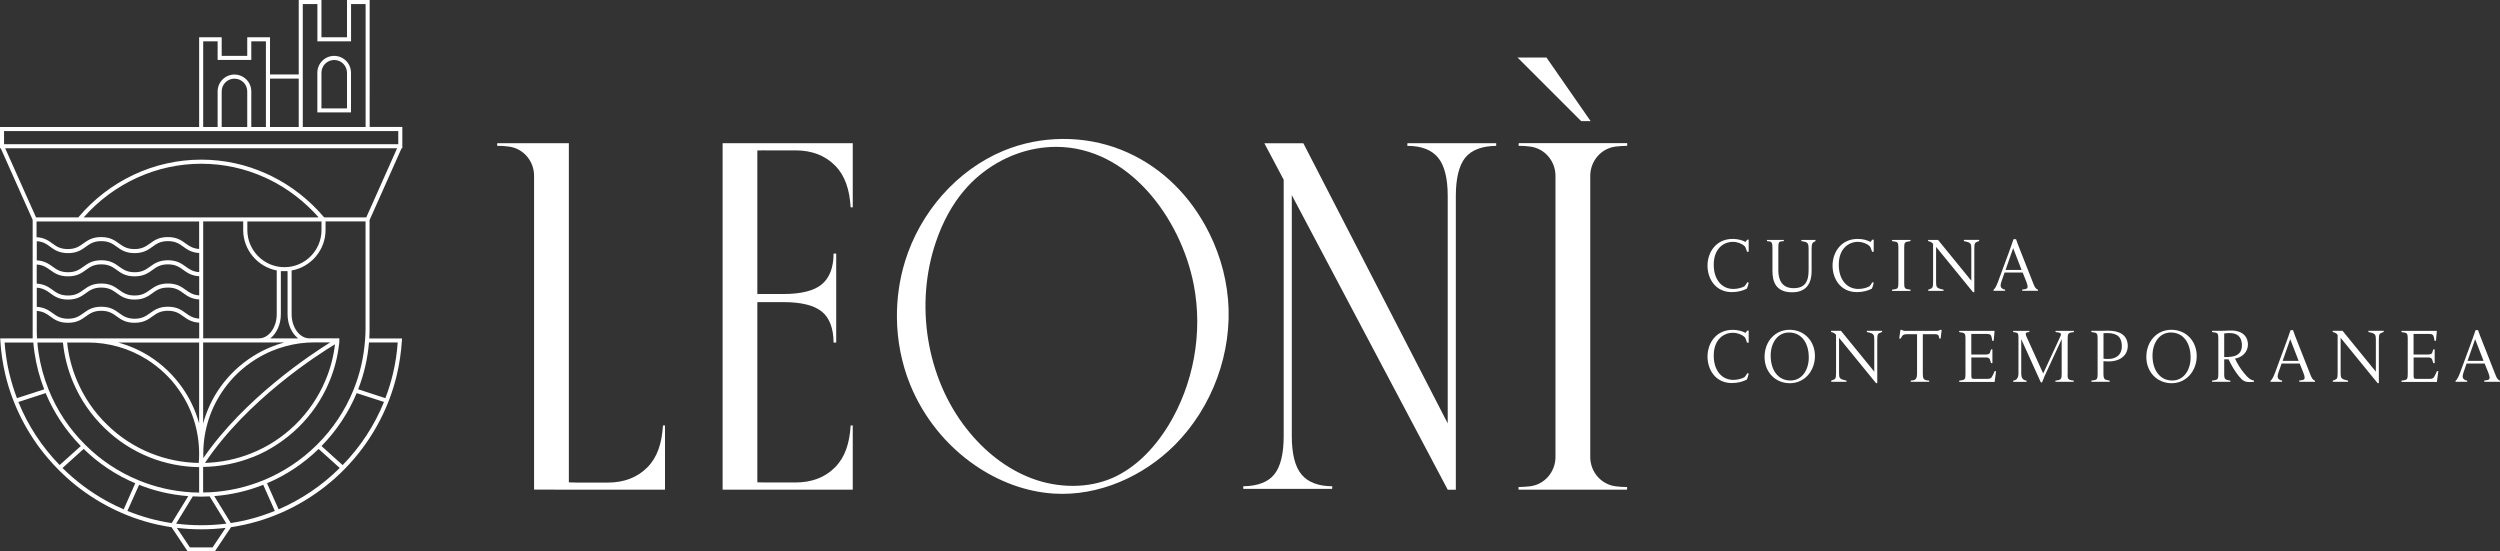 <?xml version="1.0" encoding="UTF-8"?>
<svg id="Camada_2" data-name="Camada 2" xmlns="http://www.w3.org/2000/svg" viewBox="0 0 450.07 99.28">
  <rect x="0" y="0" width="450.07" height="99.28" fill="#333333" stroke="none"/>
  <defs>
    <style>
      .cls-1 {
        fill: #fff;
      }
    </style>
  </defs>
  <g id="Camada_1-2" data-name="Camada 1">
    <g>
      <g>
        <g>
          <path class="cls-1" d="M66.55,39.58l5.75-12.9h.13v-3.83h-5.88V0h-4.08v6.71h-4.6V0h-4.09v13.41h-5.17v-6.7h-4.1v3.35h-4.6v-3.35h-4.06v16.15H0v3.83h.13l5.75,12.89v21.34H.04l.02.39c.12,2.07.42,4.11.89,6.09,1.29,5.48,3.92,10.68,7.62,15.03.77.91,1.51,1.7,2.24,2.42.12.12.24.23.38.36.57.55,1.09,1.02,1.59,1.45,4.44,3.77,9.74,6.45,15.38,7.74.06.01.12.03.16.04.09.02.18.04.27.05.82.18,1.57.31,2.29.42l2.92,4.38h4.86l2.93-4.38c12.67-1.89,23.5-10.49,28.28-22.45.05-.13.1-.26.15-.38.59-1.54,1.08-3.11,1.44-4.67.46-1.97.76-4.02.89-6.08l.03-.4h-5.9c.04-.53.05-1.1.05-1.68v-19.65ZM54.51.73h2.63v6.71h6.06V.73h2.62v22.13h-11.31V.73ZM48.61,14.15h5.17v8.71h-5.17v-8.71ZM36.58,7.44h2.6v3.35h6.06v-3.35h2.63v15.42h-2.63v-6.41c0-1.67-1.36-3.03-3.03-3.03s-3.03,1.36-3.03,3.03v6.41h-2.6V7.44ZM44.51,16.45v6.41h-4.6v-6.41c0-1.27,1.03-2.29,2.3-2.29s2.3,1.02,2.3,2.29ZM.73,23.6h70.97v2.36H.73v-2.36ZM1.67,67.23c-.23-.97-.42-2-.57-3.06-.12-.84-.21-1.69-.27-2.51h5.17c.06.73.13,1.33.22,1.88.33,2.23.91,4.44,1.74,6.55l-4.91,1.59c-.56-1.48-1.02-2.98-1.37-4.45ZM49.82,48.69v7.89c0,2.35-1.41,4.29-3.13,4.33h-10.11v-21.05h7.2v1.55c0,3.55,2.58,6.62,6.04,7.28ZM53.66,60.92h-5c1.16-.91,1.9-2.55,1.9-4.33v-7.78h1.21v7.78c0,1.79.73,3.42,1.9,4.33ZM51.17,61.66c-.86.23-1.69.51-2.49.85-1.1.46-2.13.99-3.08,1.59-1.19.74-2.31,1.62-3.35,2.6-.93.9-1.79,1.88-2.54,2.93-1.44,2.01-2.49,4.23-3.14,6.62v-14.6h14.58ZM40.31,70.05c.73-1.01,1.55-1.97,2.45-2.83,1-.95,2.08-1.79,3.23-2.51.96-.6,1.95-1.12,2.97-1.54,1.65-.68,3.36-1.14,5.11-1.37.84-.11,1.7-.16,2.57-.16h2.81c-3.42,2.13-15.46,10.06-22.85,20.84,0-.1,0-.2,0-.29v-.76c.05-4.12,1.34-8.06,3.73-11.4ZM60.31,61.98c-.27,2.26-.85,4.46-1.74,6.54-1.26,2.99-3.09,5.67-5.44,7.97-2.29,2.22-4.93,3.94-7.86,5.11-2.66,1.07-5.48,1.65-8.37,1.74,7.56-11.31,20.24-19.45,23.41-21.36ZM45.55,82.28c1.51-.6,2.94-1.35,4.29-2.24,1.35-.88,2.62-1.89,3.8-3.03,2.42-2.35,4.31-5.11,5.61-8.21.94-2.22,1.56-4.6,1.82-7.05,0-.04.01-.13.02-.26v-.09s0-.12,0-.12v-.37s-5.46,0-5.46,0c-1.72-.04-3.13-1.99-3.13-4.33v-7.88c3.5-.63,6.11-3.7,6.11-7.29v-1.55h7.2v19.21c0,.73-.03,1.47-.09,2.18-.23,3.08-.92,6.08-2.07,8.92-1.51,3.72-3.72,7.05-6.57,9.88-2.79,2.77-6.03,4.93-9.65,6.41-3.05,1.25-6.25,1.97-9.53,2.16-.44.03-.91.04-1.33.04v-4.6c3.1-.05,6.12-.65,8.97-1.79ZM57.88,41.42c0,3.68-2.99,6.68-6.67,6.68s-6.68-3-6.68-6.68v-1.55h13.35v1.55ZM15.06,39.14c5.42-6.14,13.11-9.66,21.15-9.66,4,0,7.87.83,11.49,2.48.29.12.57.26.84.39,3.34,1.65,6.31,3.94,8.83,6.79H15.06ZM35.85,39.87v4.95c-1.15-.08-1.77-.52-2.43-.99-.78-.57-1.59-1.15-3.21-1.15s-2.43.59-3.21,1.15c-.73.52-1.41,1.01-2.79,1.01s-2.06-.49-2.79-1.01c-.79-.57-1.59-1.15-3.21-1.15s-2.42.59-3.21,1.15c-.72.52-1.4,1.01-2.79,1.01s-2.07-.49-2.78-1.01c-.68-.49-1.45-1.05-2.85-1.13v-2.83h29.24ZM9.03,44.42c.74.54,1.59,1.15,3.21,1.15s2.43-.58,3.22-1.15c.72-.52,1.4-1.01,2.77-1.01s2.07.49,2.79,1.01c.74.54,1.58,1.15,3.21,1.15s2.47-.61,3.22-1.15c.72-.52,1.4-1.01,2.78-1.01s2.06.49,2.78,1.01c.68.49,1.45,1.05,2.85,1.13v3.44c-1.15-.07-1.77-.52-2.42-.99-.74-.54-1.59-1.15-3.21-1.15s-2.47.61-3.22,1.15c-.72.52-1.4,1.01-2.77,1.01s-2.05-.49-2.79-1.01c-.74-.54-1.58-1.15-3.21-1.15s-2.46.61-3.21,1.15c-.73.52-1.4,1.01-2.78,1.01s-2.06-.49-2.78-1.01c-.68-.49-1.46-1.04-2.85-1.13v-3.45c1.15.08,1.77.52,2.41.99ZM9.03,48.6c.74.54,1.58,1.15,3.21,1.15s2.43-.58,3.22-1.15c.72-.52,1.4-1.01,2.77-1.01s2.07.49,2.79,1.01c.78.57,1.59,1.15,3.21,1.15s2.43-.58,3.22-1.15c.73-.52,1.4-1.01,2.78-1.01s2.06.49,2.78,1.01c.68.49,1.46,1.05,2.85,1.13v3.45c-1.15-.08-1.77-.52-2.42-.99-.79-.56-1.59-1.15-3.21-1.15s-2.43.59-3.22,1.15c-.73.52-1.41,1.01-2.78,1.01s-2.06-.49-2.79-1.01c-.78-.56-1.58-1.15-3.21-1.15s-2.43.59-3.21,1.15c-.72.52-1.4,1.01-2.78,1.01s-2.06-.49-2.78-1.01c-.68-.49-1.45-1.05-2.85-1.13v-3.44c1.15.08,1.77.52,2.42.99ZM9.03,52.78c.78.57,1.59,1.15,3.21,1.15s2.42-.58,3.22-1.15c.71-.52,1.39-1.01,2.77-1.01s2.07.49,2.79,1.01c.78.56,1.59,1.15,3.21,1.15s2.43-.59,3.21-1.15c.72-.52,1.4-1.01,2.79-1.01s2.07.49,2.78,1.01c.68.49,1.45,1.05,2.85,1.13v3.45c-1.16-.08-1.77-.52-2.42-.99-.79-.57-1.59-1.15-3.21-1.15s-2.43.59-3.22,1.15c-.72.52-1.4,1.01-2.77,1.01s-2.07-.49-2.79-1.01c-.78-.57-1.58-1.15-3.21-1.15s-2.43.59-3.21,1.15c-.73.52-1.4,1.01-2.78,1.01s-2.06-.49-2.78-1.01c-.68-.49-1.46-1.04-2.85-1.13v-3.45c1.15.09,1.77.52,2.42.99ZM9.03,56.96c.78.57,1.58,1.15,3.21,1.15s2.43-.59,3.22-1.15c.72-.52,1.4-1.01,2.77-1.01s2.07.49,2.79,1.01c.78.57,1.59,1.15,3.21,1.15s2.43-.59,3.22-1.15c.72-.52,1.4-1.01,2.78-1.01s2.06.49,2.78,1.01c.69.49,1.46,1.05,2.85,1.13v2.83H6.67c-.04-.53-.05-1.05-.05-1.57v-3.38c1.15.09,1.77.52,2.42.99ZM35.78,83.34c-2.99-.05-5.89-.65-8.62-1.74-2.94-1.18-5.58-2.9-7.85-5.12-2.35-2.27-4.18-4.95-5.45-7.96-.93-2.18-1.52-4.49-1.77-6.86h0s3.72,0,3.72,0c3.77,0,7.45,1.05,10.64,3.06l.04.02c1.14.73,2.21,1.56,3.18,2.49.9.85,1.72,1.8,2.44,2.83,2.45,3.41,3.74,7.44,3.74,11.66,0,.55-.02,1.1-.07,1.63ZM35.85,84.08v4.6c-.47,0-.9-.02-1.31-.04-3.31-.19-6.52-.91-9.56-2.16-3.63-1.49-6.87-3.65-9.64-6.41-2.86-2.84-5.07-6.16-6.57-9.88-.88-2.18-1.5-4.45-1.84-6.75-.08-.54-.15-1.12-.2-1.77h4.61s0,.05,0,.09c.26,2.45.88,4.83,1.83,7.07,1.31,3.1,3.21,5.86,5.62,8.2,2.34,2.29,5.06,4.06,8.09,5.28,2.85,1.14,5.86,1.74,8.96,1.79ZM32.7,69.63c-.74-1.04-1.58-2.02-2.53-2.93-1.01-.97-2.13-1.85-3.34-2.61l-.05-.03c-1.72-1.07-3.57-1.87-5.53-2.4h14.6v14.57c-.65-2.36-1.7-4.58-3.14-6.59ZM10.74,83.73c-3.22-3.32-5.72-7.14-7.43-11.36l4.91-1.6c1.49,3.55,3.62,6.76,6.33,9.53l-3.81,3.42ZM19.26,90.23c-2.93-1.61-5.62-3.61-8.01-5.98l3.81-3.43c2.71,2.64,5.83,4.72,9.29,6.18l-2.08,4.7c-1.01-.44-2.02-.93-3.01-1.47ZM22.94,91.97l2.1-4.69c2.8,1.12,5.78,1.8,8.85,2.04l-2.98,4.85c-2.71-.4-5.39-1.14-7.97-2.19ZM38.27,98.55h-4.08l-2.35-3.52c2.93.35,5.86.35,8.78,0l-2.35,3.52ZM31.7,94.28l3.01-4.92c.45.02.98.05,1.51.05.49,0,.98-.02,1.52-.05l3.02,4.91c-3,.38-6.05.38-9.06,0ZM41.55,94.16l-2.98-4.85c3.03-.23,6-.91,8.82-2.03l2.09,4.7c-2.57,1.04-5.23,1.78-7.93,2.18ZM50.16,91.7l-2.09-4.7c3.47-1.47,6.59-3.55,9.29-6.18l3.8,3.43c-3.19,3.17-6.9,5.67-11.01,7.45ZM61.68,83.73l-3.8-3.43c2.71-2.77,4.84-5.97,6.33-9.53l4.92,1.59c-1.72,4.24-4.22,8.06-7.44,11.37ZM71.6,61.66c-.13,1.88-.42,3.76-.85,5.57-.35,1.5-.82,3-1.37,4.45l-4.9-1.6c1.05-2.69,1.71-5.53,1.95-8.43h5.17ZM65.95,39.14h-7.59c-2.66-3.14-5.85-5.65-9.48-7.44-.28-.15-.57-.28-.87-.41-3.72-1.69-7.69-2.55-11.79-2.55-8.48,0-16.55,3.79-22.13,10.4h-7.6L.93,26.69h70.56l-5.55,12.45Z"/>
          <path class="cls-1" d="M60.16,10.06c-1.67,0-3.03,1.36-3.03,3.03v7.14h6.06v-7.14c0-1.68-1.37-3.03-3.03-3.03ZM62.47,19.51h-4.6v-6.41c0-1.27,1.03-2.3,2.3-2.3s2.3,1.04,2.3,2.3v6.41Z"/>
        </g>
        <g>
          <path class="cls-1" d="M221.07,53.84c-.4-4.63-1.83-9.17-4.09-13.24-3.44-6.2-8.59-11.03-15.18-13.65-6.7-2.65-14.44-2.57-21.09.17-8.5,3.51-15.07,11.14-17.78,19.93-1.01,3.28-1.49,6.72-1.46,10.15.04,4.1.83,8.19,2.36,11.98,2.37,5.88,6.52,11.05,11.77,14.63,4.18,2.87,9.07,4.73,14.12,5.05,8.04.5,16.07-3.05,21.76-8.74,6.8-6.81,10.42-16.69,9.6-26.29ZM210.34,76.6c-2.75,4.48-6.2,7.73-9.99,9.41-2.18.96-4.58,1.45-7.13,1.46h-.12c-2.42,0-4.95-.45-7.28-1.32-4.43-1.65-8.54-4.77-11.87-9.04-7.16-9.14-9.29-22.31-5.46-33.56,1.23-3.62,2.93-6.72,5.05-9.22,3.32-3.96,8.08-6.71,13.05-7.58,1.18-.21,2.39-.31,3.56-.31,12.99,0,22.46,12.82,24.77,24.88,1.65,8.6-.03,17.81-4.58,25.29Z"/>
          <path class="cls-1" d="M269.37,25.78h-15.99s-.02.11-.02.24c0,.14.02.21,0,.24,2.52,0,4.39.72,5.54,2.13,1.15,1.4,1.73,3.72,1.73,6.89v40.94l-25.99-50.43h-7.02l3.48,6.57v46.16c0,3.17-.57,5.49-1.69,6.88-1.11,1.39-3,2.11-5.58,2.14,0,.05-.02.12-.02.23s.01.19.02.24h15.99s.02-.11.02-.24-.01-.21,0-.23c-2.52-.01-4.39-.73-5.55-2.14-1.15-1.39-1.73-3.71-1.73-6.88v-43.39l28.07,53.03h1.46v-52.87c0-3.17.57-5.49,1.68-6.89,1.12-1.39,2.99-2.11,5.58-2.14,0-.05.01-.12.01-.24s0-.19-.01-.24Z"/>
          <path class="cls-1" d="M137.72,27.07h5.48c2.95,0,5.35.92,7.14,2.74,1.78,1.8,2.61,4.3,2.8,7.52.02,0,.38,0,.38,0v-11.55h-23.43v62.37h23.43v-11.55s-.37,0-.38,0c-.19,3.22-1.02,5.72-2.8,7.52-1.79,1.82-4.19,2.74-7.14,2.74h-5.48c-.49,0-.95-.01-1.38-.03v-32.44h4.71c3.17,0,5.49.57,6.88,1.69,1.39,1.11,2.11,3,2.14,5.58.05.01.12.02.23.02s.19-.01.24-.02v-15.99s-.11-.02-.24-.02-.21.01-.23,0c-.01,2.52-.73,4.39-2.14,5.55-1.39,1.15-3.71,1.73-6.88,1.73h-4.71v-25.84c.43-.02.89-.03,1.38-.03Z"/>
          <path class="cls-1" d="M290.81,87.54c-2.61-.35-4.52-2.63-4.52-5.26V31.65c0-2.63,1.92-4.92,4.53-5.26.65-.08,1.36-.13,2.11-.14,0-.05.02-.12.02-.24s0-.19-.02-.24c-5.38,0-14.15,0-19.51,0-.01.04-.03.11-.03.24,0,.14.02.21,0,.24.76,0,1.47.05,2.12.14,2.61.35,4.52,2.63,4.52,5.26v50.63c0,2.63-1.92,4.92-4.53,5.26-.65.08-1.36.13-2.11.14,0,.05-.02.12-.02.24s0,.19.02.24c5.38,0,7.79,0,8.87,0h0s1.78,0,1.78,0h0c1.09,0,3.49,0,8.86,0,.01-.04.03-.11.03-.24,0-.14-.02-.21,0-.24-.76,0-1.47-.05-2.12-.14Z"/>
          <polygon class="cls-1" points="286.36 21.81 284.66 21.81 273.2 10.36 278.41 10.36 286.36 21.81"/>
          <path class="cls-1" d="M119.35,76.6c-.19,3.22-1.02,5.73-2.8,7.53-1.8,1.82-4.2,2.75-7.15,2.75h-5.48c-.53,0-1.04-.01-1.51-.04V25.78c-6.26,0,.01,0-6.26,0h-6.62s-.03.11-.03.24c0,.14.02.21.01.23.76,0,1.46.05,2.12.14,2.61.34,4.52,2.62,4.52,5.25v56.5h2.24c1.78.01-.01.01,1.78.01h19.55v-11.56h-.37Z"/>
        </g>
      </g>
      <g>
        <path class="cls-1" d="M314.49,51.96c-.68.36-1.62.63-2.7.63-2.95,0-4.39-2.4-4.39-4.77s1.51-4.81,4.54-4.81c.9,0,1.73.23,2.3.55l.31-.41h.26v2.17h-.3l-.1-.31c-.12-.37-.2-.55-.3-.67-.57-.52-1.36-.8-2.14-.8-1.65,0-3.45,1.19-3.45,4.12,0,2.69,1.46,4.36,3.53,4.36.65,0,1.41-.16,1.99-.47.19-.19.38-.46.52-.74l.26.08c-.08.4-.25.9-.34,1.08Z"/>
        <path class="cls-1" d="M324.68,43.48l-.38-.07v-.22h2.54v.22l-.2.1c-.29.14-.5.27-.5,1.24v4.01c0,2.48-1.12,3.86-3.52,3.86-2.99,0-3.53-2.03-3.53-3.81v-4.1c0-1.02-.11-1.2-.72-1.27l-.27-.03v-.22h3.04v.22l-.42.04c-.49.04-.57.27-.57,1.15v4.1c0,1.9.82,3.18,2.75,3.18,2.06,0,2.7-1.2,2.7-3.25v-3.83c0-.89-.12-1.19-.9-1.32Z"/>
        <path class="cls-1" d="M337,51.96c-.68.36-1.62.63-2.7.63-2.95,0-4.39-2.4-4.39-4.77s1.51-4.81,4.54-4.81c.9,0,1.73.23,2.3.55l.31-.41h.26v2.17h-.3l-.1-.31c-.12-.37-.2-.55-.3-.67-.57-.52-1.36-.8-2.14-.8-1.65,0-3.45,1.19-3.45,4.12,0,2.69,1.46,4.36,3.53,4.36.65,0,1.41-.16,1.99-.47.19-.19.38-.46.52-.74l.26.08c-.08.4-.25.9-.34,1.08Z"/>
        <path class="cls-1" d="M341.76,44.57c0-.82-.11-1.01-.68-1.09l-.45-.07v-.22h3.31v.22l-.45.07c-.57.08-.68.27-.68,1.09v6.42c0,.82.11,1.01.68,1.09l.45.07v.22h-3.31v-.22l.45-.07c.57-.08.68-.27.68-1.09v-6.42Z"/>
        <path class="cls-1" d="M348.9,43.19l5.99,7.35v-5.8c0-.82-.11-1.05-.93-1.24l-.41-.1v-.22h2.75v.22l-.3.11c-.44.16-.57.26-.57,1.23v7.87h-.22l-6.66-8.16v6.36c0,.82.11,1.05.93,1.24l.41.1v.22h-2.75v-.22l.3-.11c.44-.16.57-.26.57-1.23v-6.9c-.25-.33-.57-.44-.89-.5v-.22h1.77Z"/>
        <path class="cls-1" d="M364.06,52.12l.34-.04c.35-.04.63-.11.63-.48,0-.19-.08-.49-.22-.85l-.67-1.68h-3.26l-.55,1.58c-.12.34-.16.56-.16.74,0,.22.08.4.25.53.11.1.33.18.56.23v.2h-2.1v-.16l.06-.05c.26-.26.48-.67.75-1.39l1.94-5.25c.3-.83.64-1.76.86-2.44h.45c.14.48.56,1.49.76,2.02l2.41,6.11c.23.57.42.83.79.98v.19h-2.84v-.25ZM362.42,44.69l-1.36,3.9h2.88l-1.51-3.9Z"/>
        <path class="cls-1" d="M314.49,68.33c-.68.36-1.62.63-2.7.63-2.95,0-4.39-2.4-4.39-4.77s1.51-4.81,4.54-4.81c.9,0,1.73.23,2.3.55l.31-.41h.26v2.17h-.3l-.1-.31c-.12-.37-.2-.55-.3-.67-.57-.52-1.36-.8-2.14-.8-1.65,0-3.45,1.19-3.45,4.12,0,2.69,1.46,4.36,3.53,4.36.65,0,1.41-.16,1.99-.47.19-.19.38-.46.52-.74l.26.08c-.08.4-.25.9-.34,1.08Z"/>
        <path class="cls-1" d="M317.67,64.27c0-2.78,1.87-4.9,4.51-4.9s4.56,2.03,4.56,4.72-1.87,4.9-4.51,4.9-4.56-2.03-4.56-4.72ZM325.63,64.35c0-2.61-1.3-4.49-3.56-4.49-2.13,0-3.3,1.98-3.3,4.15,0,2.6,1.3,4.49,3.56,4.49,2.13,0,3.3-1.96,3.3-4.15Z"/>
        <path class="cls-1" d="M331.43,59.56l5.99,7.35v-5.8c0-.82-.11-1.05-.93-1.24l-.41-.1v-.22h2.75v.22l-.3.11c-.44.16-.57.26-.57,1.23v7.87h-.22l-6.66-8.16v6.36c0,.82.11,1.05.93,1.24l.41.1v.22h-2.75v-.22l.3-.11c.44-.16.57-.26.57-1.23v-6.9c-.25-.33-.57-.44-.89-.5v-.22h1.77Z"/>
        <path class="cls-1" d="M349.38,60.94h-.26l-.05-.31c-.07-.36-.27-.47-.81-.47h-2.1v7.15c0,.79.16,1.09.71,1.16l.44.05v.22h-3.33v-.22l.39-.05c.53-.07.75-.4.75-1.17v-7.13h-1.86c-.5,0-.74.14-.9.45l-.18.33h-.27l.22-1.57h.25c.11.12.41.19.52.19h5.85c.2,0,.39-.07.49-.19h.31l-.18,1.57Z"/>
        <path class="cls-1" d="M352.71,68.53l.45-.07c.57-.08.68-.27.68-1.09v-6.42c0-.82-.11-1.01-.68-1.09l-.45-.07v-.22h6.37l-.16,1.79h-.25c-.04-.3-.12-.64-.12-.64-.1-.48-.33-.6-.89-.6h-2.77v3.71h2.35c.74,0,.97-.07,1.06-.51l.14-.42h.25v2.47h-.25l-.16-.52c-.1-.42-.4-.5-.72-.5h-2.66v3.29c0,.45.06.57.53.57h2.3c.7,0,.8-.16,1.15-.91l.22-.49h.25l-.26,1.95h-6.37v-.22Z"/>
        <path class="cls-1" d="M372.22,67.34c0,.79.07,1.04.76,1.13l.35.05v.22h-3.3v-.22l.37-.05c.67-.1.76-.37.76-1.15v-6.26l-3.08,6.66c-.1.22-.29.68-.45,1.12h-.22l-3.53-7.79v6.23c0,.65.26,1.1.74,1.2l.22.04v.22h-2.4v-.22l.2-.04c.46-.1.74-.56.74-1.23v-6.42c0-.78-.1-.91-.57-1l-.38-.05v-.22h2.91v.22l-.3.03c-.22.03-.35.12-.35.3,0,.11.04.27.12.45l3.02,6.68,3.06-6.6c.08-.19.14-.31.14-.45,0-.15-.07-.3-.64-.37l-.33-.04v-.22h3.3v.22l-.37.05c-.68.1-.75.34-.75,1.13v6.37Z"/>
        <path class="cls-1" d="M378.69,67.45c0,.82.27.91.8,1.01l.31.06v.22h-3.3v-.22l.45-.07c.57-.08.68-.27.68-1.09v-6.42c0-.82-.11-1.01-.68-1.09l-.45-.07v-.22h1.47c.52,0,1.09-.03,1.56-.03,1.87,0,3.53.67,3.53,2.8,0,1.34-1.05,2.74-3.48,2.74-.3,0-.64-.03-.9-.04v2.43ZM379.36,59.96c-.22,0-.45.01-.67.03v4.58c.25.04.48.05.89.05,1.05,0,2.41-.49,2.41-2.29,0-1.53-.72-2.37-2.63-2.37Z"/>
        <path class="cls-1" d="M386.4,64.27c0-2.78,1.87-4.9,4.51-4.9s4.56,2.03,4.56,4.72-1.87,4.9-4.51,4.9-4.56-2.03-4.56-4.72ZM394.37,64.35c0-2.61-1.3-4.49-3.56-4.49-2.13,0-3.3,1.98-3.3,4.15,0,2.6,1.3,4.49,3.56,4.49,2.13,0,3.3-1.96,3.3-4.15Z"/>
        <path class="cls-1" d="M399.76,59.56c.33,0,.65-.03,1.02-.03.27,0,.53-.03.81-.03.59,0,1.17.06,1.75.33.95.45,1.35,1.28,1.35,2.21,0,1.32-1.05,2.32-2.33,2.52.44.95,1.01,1.86,1.61,2.58.8,1,1.19,1.24,1.81,1.38v.22c-.19.01-.53.04-.74.04-.89,0-1.27-.19-1.98-1.05-.74-.89-1.43-2.13-1.86-3.04h-.78v2.77c0,.82.27.91.8,1.01l.31.05v.22h-3.3v-.22l.45-.07c.57-.08.68-.27.68-1.09v-6.42c0-.82-.11-1.01-.68-1.09l-.45-.07v-.22h1.51ZM402.14,60.04c-.27-.05-.55-.08-.82-.08s-.59.03-.9.08v4.24h.22c.37,0,.74-.01,1.1-.07,1.3-.16,1.87-.93,1.87-2.03,0-1.16-.5-1.92-1.47-2.14Z"/>
        <path class="cls-1" d="M413.93,68.5l.34-.04c.35-.04.63-.11.63-.48,0-.19-.08-.49-.22-.85l-.67-1.68h-3.26l-.55,1.58c-.12.34-.16.56-.16.74,0,.22.08.4.25.53.11.1.33.18.56.23v.2h-2.1v-.16l.06-.05c.26-.26.48-.67.75-1.39l1.94-5.25c.3-.83.64-1.76.86-2.44h.45c.14.48.56,1.49.76,2.02l2.41,6.11c.23.57.42.83.79.98v.19h-2.84v-.25ZM412.3,61.07l-1.36,3.9h2.88l-1.51-3.9Z"/>
        <path class="cls-1" d="M421.73,59.56l5.99,7.35v-5.8c0-.82-.11-1.05-.93-1.24l-.41-.1v-.22h2.75v.22l-.3.11c-.44.16-.57.26-.57,1.23v7.87h-.22l-6.66-8.16v6.36c0,.82.11,1.05.93,1.24l.41.1v.22h-2.75v-.22l.3-.11c.44-.16.57-.26.57-1.23v-6.9c-.25-.33-.57-.44-.89-.5v-.22h1.77Z"/>
        <path class="cls-1" d="M432.33,68.53l.45-.07c.57-.08.68-.27.68-1.09v-6.42c0-.82-.11-1.01-.68-1.09l-.45-.07v-.22h6.37l-.16,1.79h-.25c-.04-.3-.12-.64-.12-.64-.1-.48-.33-.6-.89-.6h-2.77v3.71h2.35c.74,0,.97-.07,1.06-.51l.14-.42h.25v2.47h-.25l-.16-.52c-.1-.42-.4-.5-.72-.5h-2.66v3.29c0,.45.06.57.53.57h2.3c.7,0,.8-.16,1.15-.91l.22-.49h.25l-.26,1.95h-6.37v-.22Z"/>
        <path class="cls-1" d="M447.23,68.5l.34-.04c.35-.04.63-.11.63-.48,0-.19-.08-.49-.22-.85l-.67-1.68h-3.26l-.54,1.58c-.12.34-.16.56-.16.74,0,.22.08.4.25.53.11.1.33.18.56.23v.2h-2.1v-.16l.06-.05c.26-.26.48-.67.75-1.39l1.94-5.25c.3-.83.64-1.76.86-2.44h.45c.14.48.56,1.49.76,2.02l2.41,6.11c.23.57.42.83.79.98v.19h-2.84v-.25ZM445.59,61.07l-1.36,3.9h2.88l-1.51-3.9Z"/>
      </g>
    </g>
  </g>
</svg>